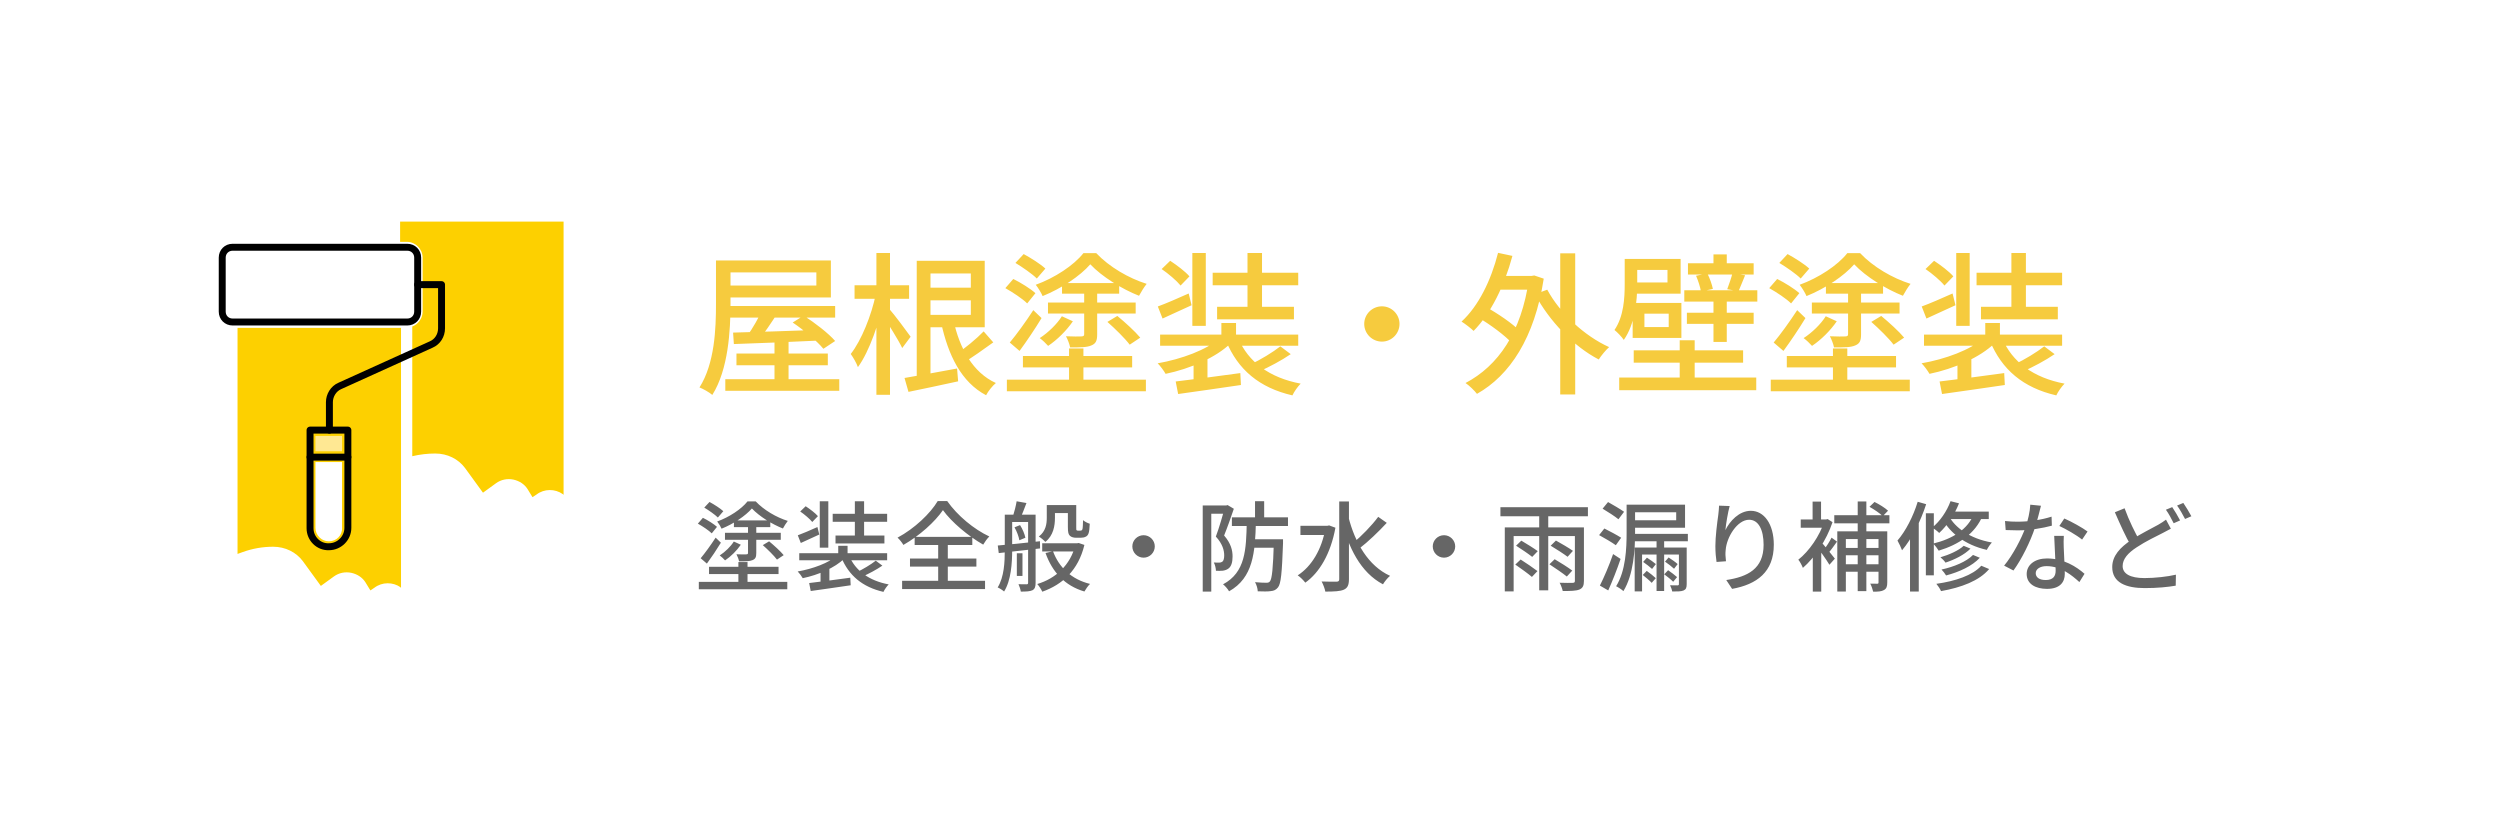 <svg width="360" height="120" viewBox="0 0 360 120" fill="none" xmlns="http://www.w3.org/2000/svg">
<rect width="360" height="120" fill="white"/>
<path d="M103.102 37.51H105.192V43.758C105.192 47.586 104.884 53.196 102.574 56.87C102.178 56.518 101.254 55.99 100.726 55.792C102.926 52.316 103.102 47.322 103.102 43.758V37.51ZM104.246 37.51H119.646V42.834H104.246V41.118H117.556V39.226H104.246V37.51ZM105.016 44.066H120.262V45.738H105.016V44.066ZM106.05 50.908H119.206V52.602H106.05V50.908ZM104.444 54.604H120.856V56.276H104.444V54.604ZM111.528 49.016H113.552V55.726H111.528V49.016ZM105.566 47.894C108.624 47.806 113.442 47.674 118.04 47.498L117.974 49.038C113.552 49.258 108.844 49.434 105.676 49.544L105.566 47.894ZM109.856 44.418L111.946 45.122C111.044 46.508 110.01 48.07 109.174 49.06L107.568 48.4C108.36 47.344 109.328 45.628 109.856 44.418ZM114.146 46.442L115.73 45.452C117.314 46.464 119.316 48.004 120.262 49.104L118.568 50.226C117.666 49.126 115.752 47.52 114.146 46.442ZM132.978 37.554H141.8V47.124H132.978V45.342H139.798V39.38H132.978V37.554ZM133.176 41.426H140.766V43.252H133.176V41.426ZM132.01 37.554H133.99V55.11H132.01V37.554ZM130.25 54.428C132.164 54.12 135.024 53.57 137.818 53.064L137.972 54.912C135.486 55.462 132.846 56.012 130.822 56.43L130.25 54.428ZM141.646 47.718L143.032 49.302C141.624 50.314 139.974 51.502 138.698 52.25L137.686 50.996C138.896 50.204 140.656 48.752 141.646 47.718ZM137.29 46.068C138.17 50.182 140.106 53.658 143.406 55.154C142.922 55.55 142.284 56.342 141.998 56.914C138.456 55.044 136.542 51.216 135.508 46.398L137.29 46.068ZM123.056 41.074H130.91V43.032H123.056V41.074ZM126.202 36.432H128.16V56.848H126.202V36.432ZM126.114 42.372L127.368 42.812C126.664 46.332 125.19 50.622 123.54 52.866C123.342 52.294 122.858 51.458 122.506 50.974C124.046 49.016 125.498 45.386 126.114 42.372ZM128.072 44.506C128.644 45.122 130.69 47.85 131.13 48.488L129.92 50.116C129.348 48.906 127.764 46.42 127.104 45.43L128.072 44.506ZM144.99 54.67H165.01V56.342H144.99V54.67ZM147.3 51.26H163.03V52.91H147.3V51.26ZM152.932 40.766H161.16V42.284H152.932V40.766ZM150.908 43.56H163.536V45.144H150.908V43.56ZM159.466 46.354L160.896 45.496C162.018 46.42 163.47 47.74 164.196 48.62L162.678 49.632C162.018 48.752 160.588 47.344 159.466 46.354ZM156.122 41.778H157.992V48.158C157.992 49.038 157.816 49.478 157.156 49.742C156.518 50.028 155.55 50.028 154.098 50.028C154.01 49.544 153.746 48.884 153.504 48.422C154.472 48.466 155.462 48.466 155.748 48.444C156.034 48.422 156.122 48.356 156.122 48.114V41.778ZM152.91 45.54L154.494 46.266C153.592 47.586 152.25 48.928 150.93 49.808C150.644 49.478 150.116 48.972 149.72 48.686C150.952 47.894 152.228 46.64 152.91 45.54ZM157.002 38.06C155.528 39.754 152.822 41.558 150.138 42.636C149.94 42.174 149.5 41.448 149.148 41.008C151.876 40.018 154.626 38.214 156.012 36.454H157.86C159.73 38.434 162.524 40.062 165.12 40.876C164.746 41.338 164.306 42.064 164.02 42.592C161.6 41.646 158.674 39.842 157.002 38.06ZM153.944 50.182H156.012V55.66H153.944V50.182ZM144.77 41.492L145.914 40.172C146.992 40.7 148.4 41.58 149.104 42.218L147.916 43.692C147.256 43.032 145.87 42.108 144.77 41.492ZM146.222 37.862L147.41 36.586C148.466 37.158 149.852 38.038 150.534 38.676L149.302 40.106C148.642 39.446 147.278 38.5 146.222 37.862ZM145.408 49.324C146.354 48.202 147.696 46.354 148.796 44.66L149.984 45.804C149.038 47.366 147.85 49.126 146.816 50.534L145.408 49.324ZM175.878 46.508H177.99V49.214H175.878V46.508ZM175.636 48.686L177.264 49.39C175.13 51.48 171.368 53.108 167.848 53.834C167.584 53.372 167.078 52.69 166.704 52.316C170.114 51.722 173.788 50.38 175.636 48.686ZM178.32 48.708C179.728 52.118 182.83 54.406 187.296 55.242C186.878 55.66 186.35 56.408 186.108 56.936C181.334 55.836 178.254 53.218 176.56 49.104L178.32 48.708ZM184.37 49.874L185.866 50.996C184.524 51.92 182.72 52.866 181.378 53.46L180.124 52.448C181.466 51.832 183.314 50.71 184.37 49.874ZM169.3 54.934C171.632 54.67 175.218 54.186 178.606 53.724L178.694 55.44C175.504 55.924 172.094 56.386 169.652 56.738L169.3 54.934ZM167.056 48.18H186.944V49.786H167.056V48.18ZM174.624 39.27H186.944V41.074H174.624V39.27ZM175.262 44.176H186.328V45.98H175.262V44.176ZM171.698 36.432H173.634V46.926H171.698V36.432ZM179.64 36.432H181.73V45.386H179.64V36.432ZM167.276 38.742L168.508 37.554C169.476 38.192 170.708 39.116 171.28 39.798L170.004 41.118C169.454 40.436 168.266 39.424 167.276 38.742ZM166.726 44.132C167.87 43.714 169.498 43.01 171.17 42.262L171.588 43.956C170.158 44.594 168.684 45.298 167.408 45.87L166.726 44.132ZM171.874 52.008L172.996 50.864L173.876 51.15V55.528H171.874V52.008ZM199 44.11C200.386 44.11 201.53 45.254 201.53 46.64C201.53 48.048 200.386 49.192 199 49.192C197.592 49.192 196.448 48.048 196.448 46.64C196.448 45.254 197.592 44.11 199 44.11ZM215.236 39.732H220.758V41.712H215.236V39.732ZM224.674 36.476H226.83V56.804H224.674V36.476ZM212.816 45.694L213.894 44.154C215.654 45.122 217.854 46.618 218.91 47.718L217.766 49.456C216.754 48.334 214.598 46.728 212.816 45.694ZM215.72 36.41L217.788 36.85C216.622 41.206 214.664 45.144 212.2 47.652C211.848 47.3 210.968 46.618 210.462 46.31C212.904 44.066 214.708 40.392 215.72 36.41ZM222.804 41.712C224.608 45.078 228.15 48.378 231.714 49.984C231.23 50.402 230.57 51.216 230.218 51.766C226.588 49.874 223.112 46.244 221.044 42.372L222.804 41.712ZM220.164 39.732H220.56L220.934 39.666L222.298 40.128C220.978 48.664 217.414 54.054 212.684 56.716C212.332 56.254 211.54 55.484 211.034 55.154C215.72 52.69 219.086 47.872 220.164 40.216V39.732ZM243.066 37.906H252.526V39.534H243.066V37.906ZM242.912 45.034H252.526V46.64H242.912V45.034ZM242.538 41.8H253.054V43.428H242.538V41.8ZM244.232 39.71L245.86 39.38C246.212 40.084 246.542 41.008 246.652 41.602L244.936 41.976C244.848 41.382 244.54 40.414 244.232 39.71ZM235.102 43.846H236.796V48.136H235.102V43.846ZM246.74 42.592H248.654V49.236H246.74V42.592ZM233.958 37.29H235.762V40.942C235.762 43.296 235.432 46.684 233.826 48.95C233.584 48.554 232.836 47.784 232.484 47.52C233.826 45.562 233.958 42.9 233.958 40.92V37.29ZM249.468 39.358L251.294 39.644C250.92 40.502 250.634 41.316 250.348 41.932L248.72 41.646C248.962 40.986 249.314 40.018 249.468 39.358ZM234.926 37.29H242.01V42.284H234.926V40.678H240.118V38.874H234.926V37.29ZM235.102 43.626H242.12V48.664H235.102V47.102H240.294V45.166H235.102V43.626ZM233.166 54.362H252.9V56.188H233.166V54.362ZM235.256 50.446H251.008V52.228H235.256V50.446ZM241.878 48.994H244.034V55.44H241.878V48.994ZM246.74 36.63H248.654V39.072H246.74V36.63ZM254.99 54.67H275.01V56.342H254.99V54.67ZM257.3 51.26H273.03V52.91H257.3V51.26ZM262.932 40.766H271.16V42.284H262.932V40.766ZM260.908 43.56H273.536V45.144H260.908V43.56ZM269.466 46.354L270.896 45.496C272.018 46.42 273.47 47.74 274.196 48.62L272.678 49.632C272.018 48.752 270.588 47.344 269.466 46.354ZM266.122 41.778H267.992V48.158C267.992 49.038 267.816 49.478 267.156 49.742C266.518 50.028 265.55 50.028 264.098 50.028C264.01 49.544 263.746 48.884 263.504 48.422C264.472 48.466 265.462 48.466 265.748 48.444C266.034 48.422 266.122 48.356 266.122 48.114V41.778ZM262.91 45.54L264.494 46.266C263.592 47.586 262.25 48.928 260.93 49.808C260.644 49.478 260.116 48.972 259.72 48.686C260.952 47.894 262.228 46.64 262.91 45.54ZM267.002 38.06C265.528 39.754 262.822 41.558 260.138 42.636C259.94 42.174 259.5 41.448 259.148 41.008C261.876 40.018 264.626 38.214 266.012 36.454H267.86C269.73 38.434 272.524 40.062 275.12 40.876C274.746 41.338 274.306 42.064 274.02 42.592C271.6 41.646 268.674 39.842 267.002 38.06ZM263.944 50.182H266.012V55.66H263.944V50.182ZM254.77 41.492L255.914 40.172C256.992 40.7 258.4 41.58 259.104 42.218L257.916 43.692C257.256 43.032 255.87 42.108 254.77 41.492ZM256.222 37.862L257.41 36.586C258.466 37.158 259.852 38.038 260.534 38.676L259.302 40.106C258.642 39.446 257.278 38.5 256.222 37.862ZM255.408 49.324C256.354 48.202 257.696 46.354 258.796 44.66L259.984 45.804C259.038 47.366 257.85 49.126 256.816 50.534L255.408 49.324ZM285.878 46.508H287.99V49.214H285.878V46.508ZM285.636 48.686L287.264 49.39C285.13 51.48 281.368 53.108 277.848 53.834C277.584 53.372 277.078 52.69 276.704 52.316C280.114 51.722 283.788 50.38 285.636 48.686ZM288.32 48.708C289.728 52.118 292.83 54.406 297.296 55.242C296.878 55.66 296.35 56.408 296.108 56.936C291.334 55.836 288.254 53.218 286.56 49.104L288.32 48.708ZM294.37 49.874L295.866 50.996C294.524 51.92 292.72 52.866 291.378 53.46L290.124 52.448C291.466 51.832 293.314 50.71 294.37 49.874ZM279.3 54.934C281.632 54.67 285.218 54.186 288.606 53.724L288.694 55.44C285.504 55.924 282.094 56.386 279.652 56.738L279.3 54.934ZM277.056 48.18H296.944V49.786H277.056V48.18ZM284.624 39.27H296.944V41.074H284.624V39.27ZM285.262 44.176H296.328V45.98H285.262V44.176ZM281.698 36.432H283.634V46.926H281.698V36.432ZM289.64 36.432H291.73V45.386H289.64V36.432ZM277.276 38.742L278.508 37.554C279.476 38.192 280.708 39.116 281.28 39.798L280.004 41.118C279.454 40.436 278.266 39.424 277.276 38.742ZM276.726 44.132C277.87 43.714 279.498 43.01 281.17 42.262L281.588 43.956C280.158 44.594 278.684 45.298 277.408 45.87L276.726 44.132ZM281.874 52.008L282.996 50.864L283.876 51.15V55.528H281.874V52.008Z" fill="#F6CB3E"/>
<path d="M100.63 83.79H113.37V84.854H100.63V83.79ZM102.1 81.62H112.11V82.67H102.1V81.62ZM105.684 74.942H110.92V75.908H105.684V74.942ZM104.396 76.72H112.432V77.728H104.396V76.72ZM109.842 78.498L110.752 77.952C111.466 78.54 112.39 79.38 112.852 79.94L111.886 80.584C111.466 80.024 110.556 79.128 109.842 78.498ZM107.714 75.586H108.904V79.646C108.904 80.206 108.792 80.486 108.372 80.654C107.966 80.836 107.35 80.836 106.426 80.836C106.37 80.528 106.202 80.108 106.048 79.814C106.664 79.842 107.294 79.842 107.476 79.828C107.658 79.814 107.714 79.772 107.714 79.618V75.586ZM105.67 77.98L106.678 78.442C106.104 79.282 105.25 80.136 104.41 80.696C104.228 80.486 103.892 80.164 103.64 79.982C104.424 79.478 105.236 78.68 105.67 77.98ZM108.274 73.22C107.336 74.298 105.614 75.446 103.906 76.132C103.78 75.838 103.5 75.376 103.276 75.096C105.012 74.466 106.762 73.318 107.644 72.198H108.82C110.01 73.458 111.788 74.494 113.44 75.012C113.202 75.306 112.922 75.768 112.74 76.104C111.2 75.502 109.338 74.354 108.274 73.22ZM106.328 80.934H107.644V84.42H106.328V80.934ZM100.49 75.404L101.218 74.564C101.904 74.9 102.8 75.46 103.248 75.866L102.492 76.804C102.072 76.384 101.19 75.796 100.49 75.404ZM101.414 73.094L102.17 72.282C102.842 72.646 103.724 73.206 104.158 73.612L103.374 74.522C102.954 74.102 102.086 73.5 101.414 73.094ZM100.896 80.388C101.498 79.674 102.352 78.498 103.052 77.42L103.808 78.148C103.206 79.142 102.45 80.262 101.792 81.158L100.896 80.388ZM120.706 78.596H122.05V80.318H120.706V78.596ZM120.552 79.982L121.588 80.43C120.23 81.76 117.836 82.796 115.596 83.258C115.428 82.964 115.106 82.53 114.868 82.292C117.038 81.914 119.376 81.06 120.552 79.982ZM122.26 79.996C123.156 82.166 125.13 83.622 127.972 84.154C127.706 84.42 127.37 84.896 127.216 85.232C124.178 84.532 122.218 82.866 121.14 80.248L122.26 79.996ZM126.11 80.738L127.062 81.452C126.208 82.04 125.06 82.642 124.206 83.02L123.408 82.376C124.262 81.984 125.438 81.27 126.11 80.738ZM116.52 83.958C118.004 83.79 120.286 83.482 122.442 83.188L122.498 84.28C120.468 84.588 118.298 84.882 116.744 85.106L116.52 83.958ZM115.092 79.66H127.748V80.682H115.092V79.66ZM119.908 73.99H127.748V75.138H119.908V73.99ZM120.314 77.112H127.356V78.26H120.314V77.112ZM118.046 72.184H119.278V78.862H118.046V72.184ZM123.1 72.184H124.43V77.882H123.1V72.184ZM115.232 73.654L116.016 72.898C116.632 73.304 117.416 73.892 117.78 74.326L116.968 75.166C116.618 74.732 115.862 74.088 115.232 73.654ZM114.882 77.084C115.61 76.818 116.646 76.37 117.71 75.894L117.976 76.972C117.066 77.378 116.128 77.826 115.316 78.19L114.882 77.084ZM118.158 82.096L118.872 81.368L119.432 81.55V84.336H118.158V82.096ZM135.784 73.458C134.636 75.138 132.424 77.14 130.086 78.47C129.918 78.162 129.54 77.686 129.246 77.42C131.668 76.132 133.978 73.934 135.028 72.156H136.4C137.87 74.256 140.25 76.216 142.462 77.252C142.126 77.588 141.818 78.022 141.58 78.428C139.424 77.196 137.016 75.18 135.784 73.458ZM131.038 80.43H140.6V81.592H131.038V80.43ZM131.71 77.308H140.012V78.484H131.71V77.308ZM129.904 83.636H141.846V84.826H129.904V83.636ZM135.098 77.812H136.484V84.294H135.098V77.812ZM151.282 72.73H154.362V73.878H151.282V72.73ZM150.078 78.232H155.09V79.408H150.078V78.232ZM153.774 72.73H154.978V75.908C154.978 76.16 154.978 76.3 155.02 76.342C155.062 76.398 155.132 76.412 155.216 76.412C155.3 76.412 155.44 76.412 155.538 76.412C155.636 76.412 155.734 76.398 155.776 76.356C155.832 76.328 155.874 76.23 155.902 76.062C155.93 75.866 155.944 75.446 155.958 74.9C156.182 75.11 156.602 75.32 156.924 75.418C156.896 75.95 156.854 76.566 156.756 76.79C156.672 77.042 156.532 77.21 156.322 77.294C156.154 77.392 155.86 77.434 155.636 77.434C155.44 77.434 155.076 77.434 154.908 77.434C154.614 77.434 154.278 77.35 154.068 77.154C153.858 76.944 153.774 76.692 153.774 75.866V72.73ZM154.866 78.232H155.104L155.328 78.19L156.154 78.47C155.272 82.124 152.99 84.182 150.092 85.204C149.938 84.868 149.616 84.364 149.364 84.098C151.982 83.328 154.152 81.382 154.866 78.442V78.232ZM151.632 79.38C152.486 81.69 154.278 83.426 156.966 84.084C156.686 84.336 156.336 84.854 156.154 85.176C153.34 84.35 151.534 82.39 150.554 79.632L151.632 79.38ZM150.736 72.73H151.912V74.578C151.912 75.712 151.688 77.126 150.526 78.036C150.344 77.812 149.854 77.406 149.588 77.266C150.61 76.482 150.736 75.432 150.736 74.55V72.73ZM146.424 79.674H147.236V82.936H146.424V79.674ZM145.22 74.116H148.342V75.166H145.22V74.116ZM148.048 74.116H149.126V83.93C149.126 84.476 149.028 84.798 148.678 84.994C148.314 85.162 147.81 85.19 146.998 85.19C146.956 84.896 146.802 84.42 146.662 84.126C147.18 84.14 147.67 84.14 147.824 84.14C147.992 84.14 148.048 84.084 148.048 83.916V74.116ZM144.688 74.116H145.752V79.212C145.752 81.06 145.598 83.58 144.59 85.176C144.394 84.994 143.932 84.7 143.666 84.588C144.604 83.076 144.688 80.906 144.688 79.212V74.116ZM143.68 78.554C145.206 78.428 147.53 78.19 149.756 77.938L149.77 78.974C147.642 79.212 145.402 79.464 143.82 79.646L143.68 78.554ZM146.088 75.936L146.886 75.614C147.25 76.174 147.558 76.93 147.656 77.434L146.788 77.798C146.704 77.28 146.424 76.51 146.088 75.936ZM146.396 72.184L147.81 72.436C147.516 73.22 147.194 74.046 146.956 74.592L145.864 74.34C146.06 73.724 146.298 72.814 146.396 72.184ZM164.68 77.07C165.562 77.07 166.29 77.798 166.29 78.68C166.29 79.576 165.562 80.304 164.68 80.304C163.784 80.304 163.056 79.576 163.056 78.68C163.056 77.798 163.784 77.07 164.68 77.07ZM177.392 74.494H185.47V75.74H177.392V74.494ZM180.192 77.658H183.902V78.876H180.192V77.658ZM180.724 72.17H182.04V74.942H180.724V72.17ZM183.44 77.658H184.756C184.756 77.658 184.756 78.064 184.756 78.246C184.602 82.488 184.462 84.07 184.028 84.588C183.734 84.952 183.44 85.078 182.992 85.12C182.586 85.19 181.858 85.176 181.116 85.148C181.102 84.756 180.948 84.21 180.724 83.832C181.424 83.902 182.082 83.916 182.362 83.916C182.6 83.916 182.74 83.874 182.866 83.72C183.16 83.384 183.328 81.914 183.44 77.91V77.658ZM179.534 75.166H180.85C180.738 79.52 180.472 83.202 176.986 85.148C176.818 84.84 176.426 84.378 176.118 84.14C179.352 82.418 179.45 79.142 179.534 75.166ZM173.192 72.786H176.72V73.976H174.424V85.19H173.192V72.786ZM176.356 72.786H176.58L176.776 72.73L177.672 73.262C177.266 74.466 176.734 75.978 176.272 77.112C177.28 78.274 177.49 79.282 177.49 80.136C177.49 80.976 177.308 81.578 176.874 81.886C176.664 82.04 176.384 82.138 176.09 82.18C175.81 82.208 175.432 82.208 175.096 82.194C175.082 81.858 174.984 81.34 174.788 81.004C175.096 81.018 175.348 81.018 175.558 81.018C175.726 81.018 175.88 80.976 176.006 80.892C176.202 80.752 176.286 80.402 176.286 79.982C176.286 79.254 176.048 78.316 175.082 77.266C175.572 75.978 176.09 74.116 176.356 73.178V72.786ZM187.262 75.712H191.336V77.042H187.262V75.712ZM192.848 72.212H194.248V83.398C194.248 84.266 194.038 84.672 193.52 84.91C192.988 85.148 192.134 85.19 190.846 85.19C190.79 84.798 190.524 84.126 190.314 83.734C191.294 83.776 192.176 83.762 192.47 83.762C192.75 83.748 192.848 83.664 192.848 83.398V72.212ZM190.874 75.712H191.154L191.392 75.656L192.302 75.992C191.616 79.744 189.992 82.474 187.962 83.902C187.724 83.58 187.192 83.048 186.87 82.852C188.844 81.578 190.342 79.156 190.874 76.006V75.712ZM194.164 74.396C195.102 78.134 197.034 81.494 200.17 82.922C199.834 83.188 199.386 83.734 199.148 84.14C195.928 82.446 194.136 78.848 193.114 74.62L194.164 74.396ZM198.462 74.424L199.694 75.292C198.518 76.566 196.964 78.05 195.774 78.96L194.822 78.218C195.998 77.252 197.552 75.67 198.462 74.424ZM207.94 77.07C208.822 77.07 209.55 77.798 209.55 78.68C209.55 79.576 208.822 80.304 207.94 80.304C207.044 80.304 206.316 79.576 206.316 78.68C206.316 77.798 207.044 77.07 207.94 77.07ZM221.646 73.878H222.948V85.008H221.646V73.878ZM218.314 78.582L219.07 77.854C219.826 78.302 220.876 78.946 221.436 79.366L220.638 80.192C220.12 79.772 219.084 79.072 218.314 78.582ZM218.202 81.298L218.972 80.57C219.742 81.06 220.834 81.802 221.394 82.236L220.596 83.076C220.064 82.614 218.986 81.844 218.202 81.298ZM223.298 78.582L224.054 77.84C224.838 78.274 225.944 78.918 226.504 79.324L225.734 80.178C225.202 79.772 224.11 79.072 223.298 78.582ZM223.116 81.256L223.872 80.528C224.684 81.004 225.818 81.718 226.406 82.166L225.622 83.02C225.062 82.558 223.942 81.802 223.116 81.256ZM216.69 75.95H227.316V77.196H217.964V85.162H216.69V75.95ZM226.784 75.95H228.086V83.65C228.086 84.336 227.918 84.686 227.428 84.896C226.938 85.092 226.154 85.106 225.034 85.106C224.964 84.77 224.768 84.238 224.586 83.916C225.398 83.944 226.238 83.944 226.462 83.93C226.714 83.916 226.784 83.86 226.784 83.636V75.95ZM216.06 73.038H228.66V74.34H216.06V73.038ZM230.774 73.248L231.558 72.296C232.286 72.702 233.336 73.318 233.868 73.696L233.056 74.774C232.552 74.354 231.516 73.696 230.774 73.248ZM230.27 77.056L231.026 76.104C231.782 76.482 232.888 77.07 233.448 77.434L232.678 78.512C232.146 78.12 231.04 77.476 230.27 77.056ZM236.612 80.92L237.158 80.304C237.592 80.57 238.166 80.99 238.446 81.228L237.9 81.928C237.606 81.648 237.032 81.214 236.612 80.92ZM236.556 82.796L237.13 82.208C237.564 82.516 238.152 82.978 238.432 83.258L237.844 83.93C237.564 83.622 236.99 83.146 236.556 82.796ZM239.762 80.878L240.28 80.276C240.714 80.556 241.302 80.962 241.582 81.228L241.064 81.9C240.77 81.62 240.196 81.172 239.762 80.878ZM239.65 82.698L240.21 82.11C240.644 82.404 241.204 82.838 241.498 83.104L240.938 83.776C240.658 83.482 240.084 83.02 239.65 82.698ZM230.382 84.322C230.942 83.23 231.726 81.41 232.286 79.786L233.364 80.486C232.86 81.984 232.188 83.678 231.586 85.022L230.382 84.322ZM235.394 78.848H242.142V79.856H236.458V85.162H235.394V78.848ZM234.932 72.674H242.646V75.992H234.932V74.914H241.372V73.766H234.932V72.674ZM234.232 72.674H235.45V76.706C235.45 79.128 235.24 82.74 233.77 85.12C233.546 84.91 233.014 84.546 232.72 84.42C234.106 82.194 234.232 78.988 234.232 76.706V72.674ZM241.764 78.848H242.884V84.098C242.884 84.616 242.786 84.868 242.45 85.022C242.1 85.176 241.568 85.176 240.798 85.176C240.756 84.91 240.616 84.532 240.49 84.28C240.98 84.294 241.442 84.294 241.568 84.294C241.722 84.28 241.764 84.238 241.764 84.098V78.848ZM235.03 76.874H243.052V77.938H235.03V76.874ZM238.544 77.322H239.636V85.106H238.544V77.322ZM249.072 72.87C248.82 73.752 248.54 75.446 248.456 76.342C249.072 75.054 250.43 73.556 252.124 73.556C254.014 73.556 255.428 75.446 255.428 78.442C255.428 82.362 252.992 84.154 249.422 84.798L248.582 83.524C251.662 83.062 253.958 81.914 253.958 78.456C253.958 76.272 253.216 74.844 251.872 74.844C250.164 74.844 248.624 77.364 248.498 79.198C248.442 79.674 248.456 80.136 248.54 80.822L247.182 80.92C247.098 80.374 247.014 79.562 247.014 78.638C247.014 77.322 247.252 75.404 247.434 74.13C247.49 73.668 247.532 73.192 247.546 72.814L249.072 72.87ZM270.506 76.51H271.766V83.874C271.766 84.448 271.654 84.77 271.29 84.966C270.94 85.176 270.436 85.204 269.736 85.204C269.666 84.882 269.484 84.35 269.316 84.042C269.764 84.056 270.17 84.056 270.324 84.056C270.464 84.056 270.506 84.014 270.506 83.86V76.51ZM269.204 72.982L269.932 72.282C270.604 72.618 271.458 73.136 271.878 73.542L271.122 74.326C270.702 73.92 269.89 73.36 269.204 72.982ZM264.57 76.51H270.884V77.63H265.802V85.176H264.57V76.51ZM265.256 78.904H270.954V79.954H265.256V78.904ZM265.256 81.256H270.898V82.334H265.256V81.256ZM264.136 74.186H272.074V75.362H264.136V74.186ZM267.51 72.212H268.756V85.12H267.51V72.212ZM261.042 79.282L262.26 77.826V85.19H261.042V79.282ZM259.306 74.802H263.128V75.992H259.306V74.802ZM261.014 72.226H262.232V75.418H261.014V72.226ZM262.134 77.924C262.526 78.316 263.912 80.038 264.22 80.444L263.436 81.326C263.016 80.612 261.924 79.086 261.448 78.484L262.134 77.924ZM262.708 74.802H262.96L263.184 74.746L263.884 75.194C263.016 77.812 261.28 80.346 259.614 81.774C259.488 81.438 259.166 80.822 258.956 80.598C260.496 79.394 262.05 77.154 262.708 75.054V74.802ZM263.744 77.42L264.528 77.994C264.108 78.582 263.632 79.254 263.254 79.674L262.638 79.198C262.988 78.722 263.492 77.938 263.744 77.42ZM282.77 78.596L283.75 79.002C282.882 79.884 281.468 80.584 280.152 81.018C279.984 80.766 279.676 80.444 279.424 80.248C280.642 79.898 282.042 79.282 282.77 78.596ZM284.114 79.912L285.094 80.318C284.002 81.508 282.14 82.362 280.236 82.866C280.082 82.614 279.816 82.25 279.578 82.012C281.342 81.634 283.176 80.878 284.114 79.912ZM285.304 81.466L286.438 81.942C285.01 83.636 282.434 84.602 279.508 85.12C279.382 84.812 279.088 84.364 278.836 84.07C281.552 83.692 284.072 82.852 285.304 81.466ZM280.88 72.17L282.098 72.478C281.44 74.144 280.362 75.726 279.242 76.748C279.032 76.524 278.542 76.146 278.248 75.964C279.354 75.068 280.334 73.654 280.88 72.17ZM280.698 73.668H286.382V74.746H280.054L280.698 73.668ZM284.282 73.92L285.528 74.2C284.408 76.888 282.056 78.414 279.172 79.296C279.018 79.03 278.626 78.512 278.388 78.274C281.174 77.588 283.386 76.244 284.282 73.92ZM280.642 74.312C281.51 75.936 283.61 77.56 286.83 78.12C286.592 78.372 286.256 78.862 286.102 79.184C282.882 78.456 280.768 76.636 279.816 74.886L280.642 74.312ZM277.324 73.906H278.472V82.852H277.324V73.906ZM276.148 72.254L277.366 72.604C276.582 75.04 275.308 77.588 273.894 79.24C273.782 78.918 273.446 78.19 273.236 77.84C274.412 76.482 275.504 74.368 276.148 72.254ZM275.042 75.852L276.26 74.634L276.302 74.662V85.176H275.042V75.852ZM288.72 75.026C289.28 75.096 289.938 75.124 290.498 75.124C292.108 75.124 293.928 74.886 295.426 74.396L295.468 75.698C294.166 76.048 292.248 76.384 290.512 76.37C289.966 76.37 289.378 76.356 288.818 76.328L288.72 75.026ZM293.9 72.828C293.718 73.528 293.396 74.872 293.046 75.95C292.388 77.966 291.114 80.542 289.938 82.152L288.594 81.452C289.84 79.954 291.128 77.49 291.688 75.894C292.01 74.956 292.318 73.696 292.36 72.674L293.9 72.828ZM297.19 77.168C297.148 77.742 297.162 78.246 297.176 78.792C297.204 79.674 297.33 81.774 297.33 82.642C297.33 83.846 296.616 84.798 294.768 84.798C293.144 84.798 291.842 84.112 291.842 82.656C291.842 81.326 293.032 80.416 294.768 80.416C297.162 80.416 299.01 81.606 300.172 82.628L299.43 83.818C298.38 82.866 296.784 81.522 294.698 81.522C293.76 81.522 293.144 81.956 293.144 82.53C293.144 83.118 293.634 83.524 294.586 83.524C295.664 83.524 296.014 82.95 296.014 82.18C296.014 81.214 295.86 78.68 295.804 77.168H297.19ZM299.822 77.7C299.038 77.056 297.484 76.174 296.546 75.74L297.26 74.662C298.268 75.096 299.92 76.02 300.606 76.538L299.822 77.7ZM312.604 76.132C312.226 76.342 311.834 76.552 311.386 76.776C310.462 77.252 309.02 77.924 307.69 78.806C306.444 79.618 305.66 80.486 305.66 81.508C305.66 82.6 306.71 83.244 308.81 83.244C310.294 83.244 312.17 83.034 313.332 82.754L313.304 84.336C312.198 84.532 310.63 84.686 308.852 84.686C306.15 84.686 304.162 83.902 304.162 81.662C304.162 80.038 305.296 78.82 306.948 77.728C308.334 76.818 309.874 76.076 310.77 75.572C311.218 75.306 311.568 75.096 311.904 74.83L312.604 76.132ZM305.94 73.192C306.598 75.012 307.466 76.734 308.11 77.868L306.878 78.61C306.15 77.406 305.31 75.53 304.54 73.766L305.94 73.192ZM312.8 73.024C313.15 73.528 313.654 74.396 313.934 74.942L313.01 75.348C312.73 74.774 312.282 73.934 311.89 73.402L312.8 73.024ZM314.396 72.422C314.76 72.94 315.292 73.836 315.558 74.34L314.648 74.732C314.34 74.144 313.892 73.332 313.5 72.8L314.396 72.422Z" fill="#666666"/>
<path d="M57.681 84.566C56.578 83.788 55.022 83.788 53.919 84.631L53.336 85.02L52.623 83.853C52.169 83.14 51.455 82.686 50.612 82.491C49.704 82.296 48.796 82.491 48.083 83.01L46.202 84.372L43.608 80.805C42.636 79.508 41.079 78.73 39.328 78.73C37.837 78.73 36.345 78.989 34.918 79.508L34.205 79.767V47.213H57.746V84.696L57.681 84.566Z" fill="#FDD000"/>
<path d="M49.25 62.777H45.424V64.981H49.25V62.777Z" fill="#FFE893"/>
<path d="M47.369 77.951C46.332 77.951 45.424 77.108 45.424 76.006V66.538H49.25V76.006C49.315 77.108 48.407 77.951 47.369 77.951Z" fill="white"/>
<path d="M32.844 37.096C32.844 36.707 33.168 36.447 33.492 36.447H58.654C59.043 36.447 59.303 36.772 59.303 37.096V44.878C59.303 45.267 58.978 45.526 58.654 45.526H33.492C33.103 45.526 32.844 45.202 32.844 44.878V37.096Z" fill="white"/>
<path d="M81.221 71.272L81.026 71.142C79.924 70.364 78.367 70.364 77.265 71.207L76.681 71.596L75.968 70.429C75.514 69.716 74.8 69.262 73.957 69.067C73.05 68.873 72.142 69.067 71.428 69.586L69.548 70.948L66.954 67.381C65.981 66.084 64.424 65.306 62.673 65.306C61.571 65.306 60.469 65.435 59.366 65.695V47.018C60.209 46.694 60.858 45.851 60.858 44.878V37.096C60.858 35.864 59.82 34.826 58.588 34.826H57.615V31.908H81.156V71.272H81.221Z" fill="#FDD000"/>
<path d="M58.654 46.37V86.252L57.227 85.28C56.384 84.696 55.217 84.696 54.438 85.344L53.206 86.317L52.039 84.437C51.39 83.334 49.769 83.075 48.667 83.853L46.138 85.669L43.025 81.454C42.247 80.351 40.885 79.703 39.393 79.703C37.966 79.703 36.605 79.962 35.308 80.416L33.557 81.064V46.37" stroke="white" stroke-miterlimit="10" stroke-linecap="round" stroke-linejoin="round"/>
<path d="M58.654 66.927C59.951 66.473 61.378 66.214 62.74 66.214C64.166 66.214 65.528 66.862 66.371 67.965L69.484 72.18L72.013 70.364C73.116 69.586 74.672 69.845 75.386 70.948L76.553 72.828L77.785 71.856C78.563 71.272 79.731 71.207 80.574 71.791L82 72.763V31H56.903V35.539" stroke="white" stroke-miterlimit="10" stroke-linecap="round" stroke-linejoin="round"/>
<path d="M58.653 46.369H33.492C32.648 46.369 32 45.721 32 44.878V37.096C32 36.253 32.648 35.604 33.492 35.604H58.653C59.496 35.604 60.145 36.253 60.145 37.096V44.878C60.145 45.721 59.496 46.369 58.653 46.369Z" stroke="black" stroke-miterlimit="10" stroke-linecap="round" stroke-linejoin="round"/>
<path d="M44.647 76.071V61.934H50.094V76.006C50.094 77.498 48.862 78.73 47.37 78.73C45.879 78.795 44.647 77.562 44.647 76.071Z" stroke="black" stroke-miterlimit="10" stroke-linecap="round" stroke-linejoin="round"/>
<path d="M60.145 40.987H63.582V47.278C63.582 48.315 62.999 49.223 62.091 49.612L48.926 55.579C48.018 55.968 47.435 56.94 47.435 57.913V61.934" stroke="black" stroke-miterlimit="10" stroke-linecap="round" stroke-linejoin="round"/>
<path d="M50.094 65.825H44.647" stroke="black" stroke-miterlimit="10" stroke-linecap="round" stroke-linejoin="round"/>
</svg>
